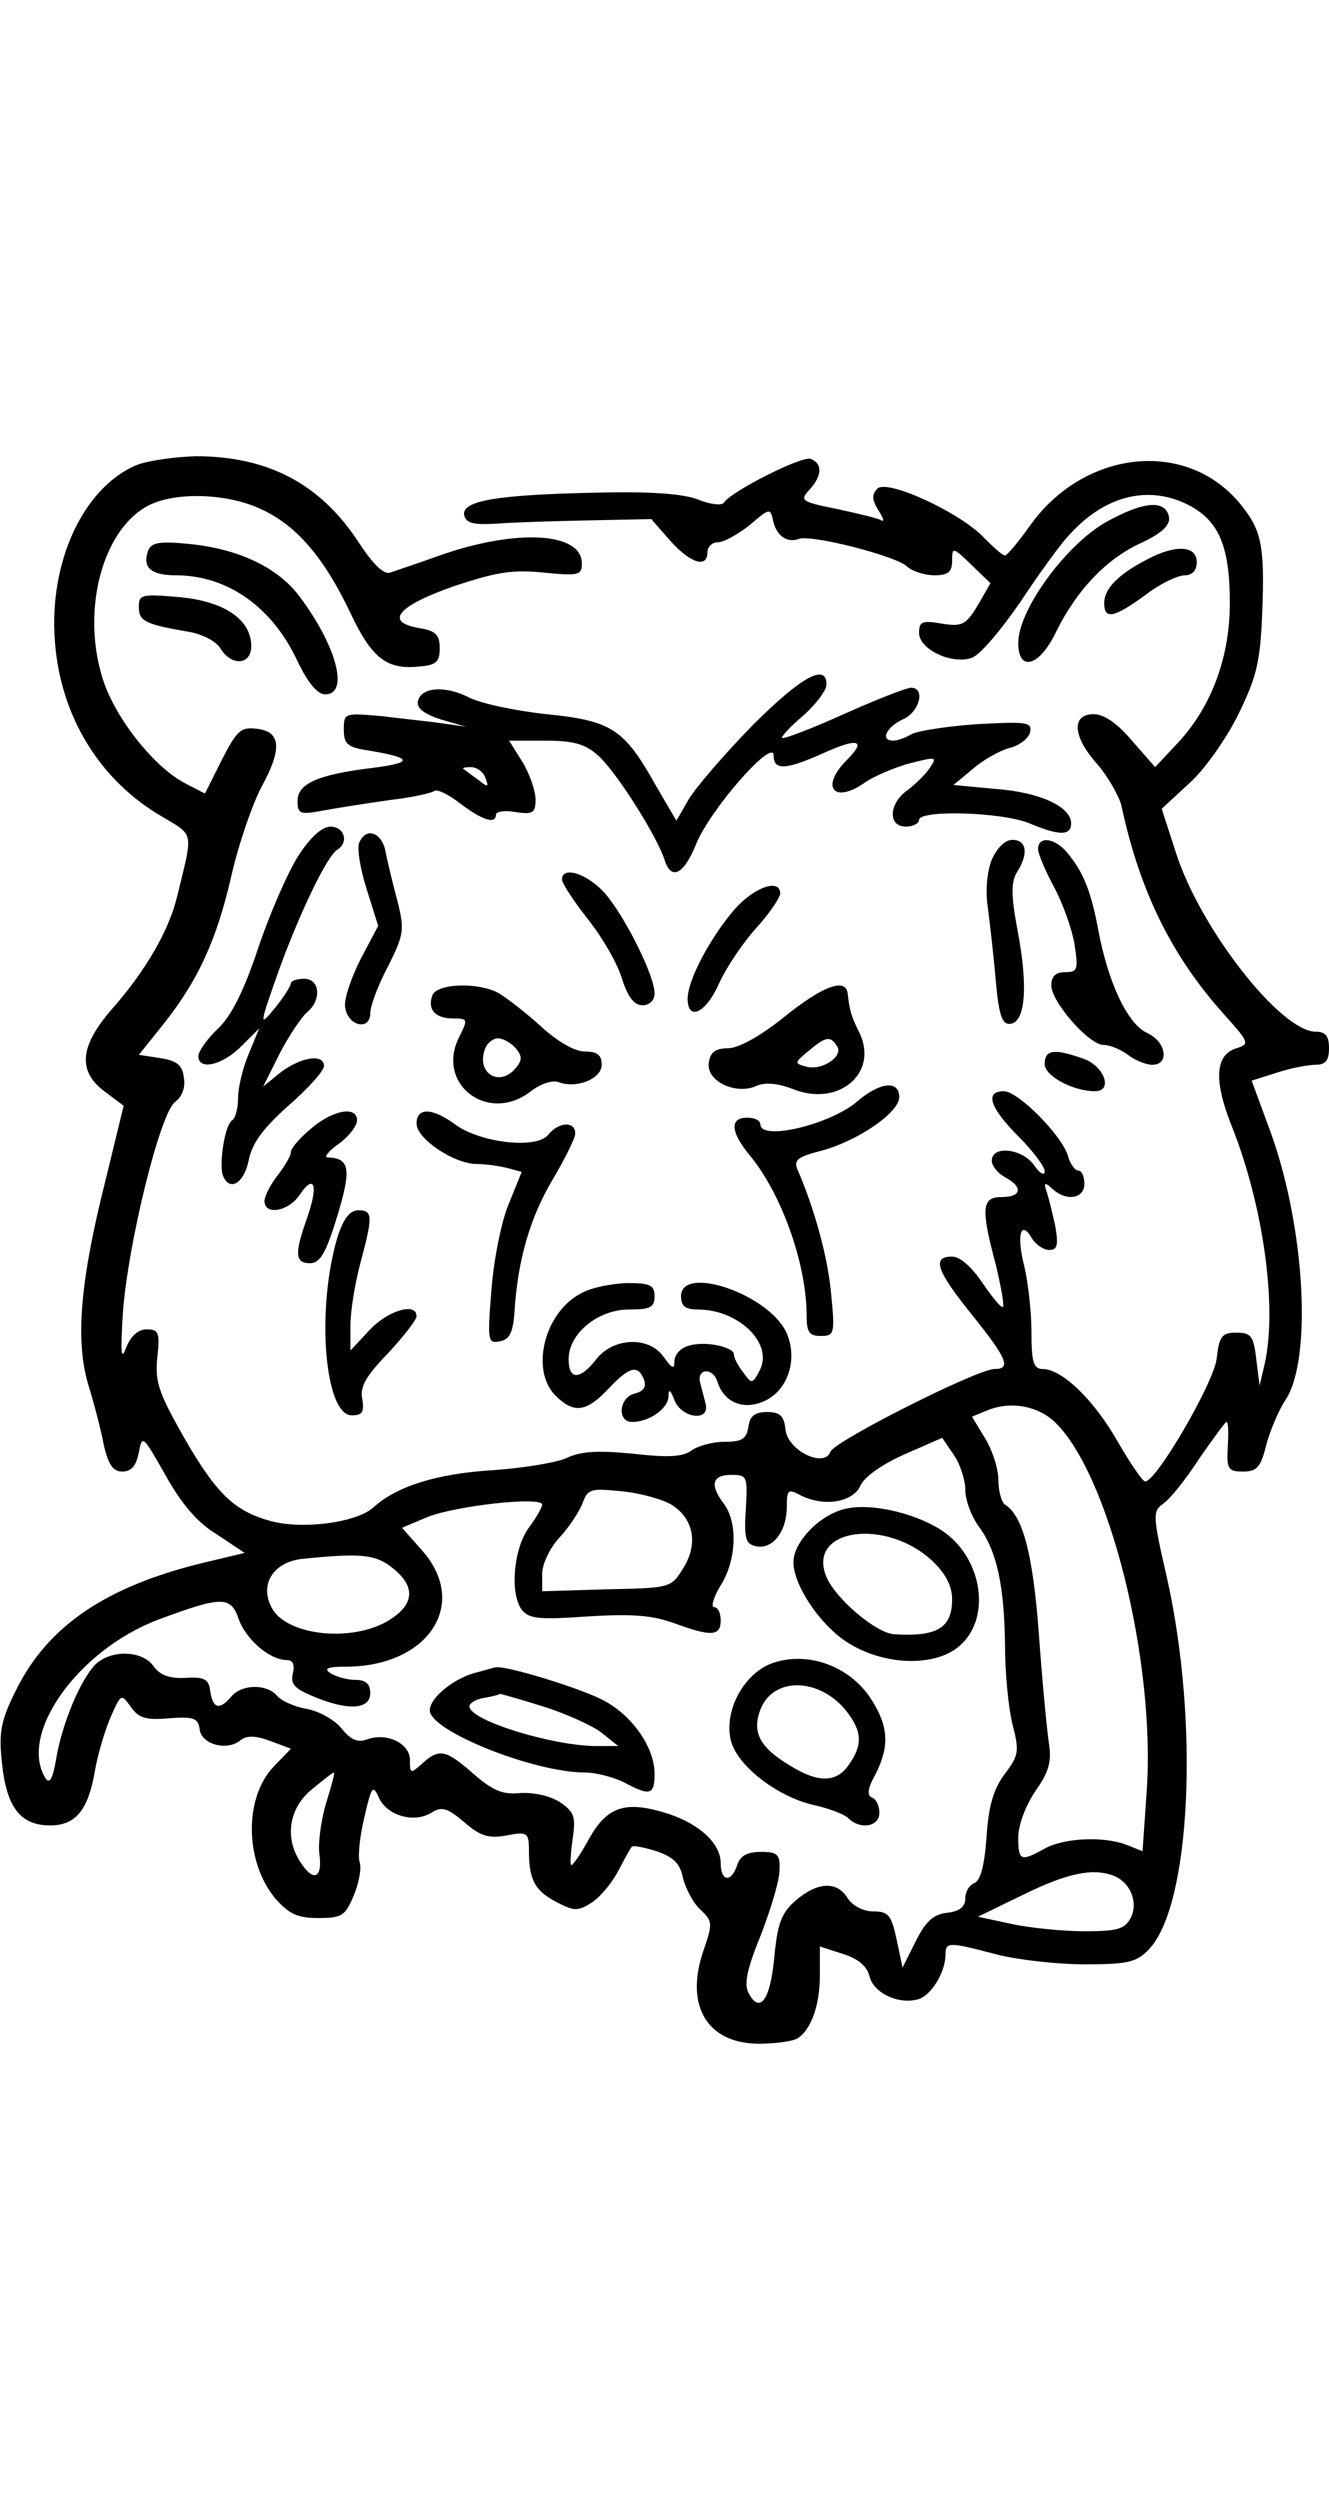 <?xml version="1.0" encoding="UTF-8" standalone="yes"?>
<svg version="1.0" xmlns="http://www.w3.org/2000/svg" width="100%" height="100mm" viewBox="0 0 201 240" preserveAspectRatio="xMidYMid meet">
  <g transform="translate(0,240) scale(0.1,-0.1)" fill="#000000" stroke="none">
    <path d="M205 2386 c-80 -35 -131 -147 -122 -265 8 -114 68 -212 164 -267 47
-28 45 -21 21 -119 -12 -51 -47 -112 -98 -170 -50 -57 -53 -95 -11 -126 l28
-21 -27 -111 c-39 -154 -46 -243 -27 -309 9 -29 20 -71 24 -93 7 -30 14 -40
28 -40 14 0 21 9 25 29 5 27 6 26 40 -34 24 -43 48 -72 78 -90 l42 -28 -67
-16 c-145 -36 -232 -96 -279 -192 -23 -46 -26 -63 -21 -110 7 -67 28 -94 73
-94 39 0 58 24 68 85 4 22 14 57 23 78 16 36 16 37 31 16 12 -17 23 -20 58
-17 37 3 44 0 46 -17 3 -23 42 -33 62 -16 9 7 22 7 44 -1 l32 -12 -26 -27
c-45 -47 -44 -143 2 -199 21 -24 34 -30 65 -30 36 0 41 3 54 34 8 19 12 42 9
50 -3 9 0 39 7 68 11 48 13 50 22 30 12 -27 53 -39 79 -23 16 10 24 8 50 -14
25 -22 38 -25 65 -20 31 6 33 4 33 -24 0 -43 9 -60 42 -77 27 -14 32 -14 54 0
13 9 31 31 40 49 9 17 18 34 20 35 1 2 18 -1 37 -7 26 -9 36 -19 40 -41 4 -15
15 -37 26 -47 19 -18 19 -21 5 -62 -29 -84 6 -141 84 -141 26 0 52 4 58 8 21
13 34 51 34 95 l0 44 34 -11 c23 -7 37 -18 41 -34 6 -25 43 -43 73 -35 20 5
42 41 42 68 0 19 5 19 77 0 31 -8 91 -15 133 -15 66 0 79 3 98 23 63 67 76
342 27 561 -22 96 -22 101 -5 113 10 7 34 37 54 68 21 30 39 55 41 55 3 0 3
-17 2 -37 -2 -34 0 -38 23 -38 21 0 27 7 35 40 6 22 19 53 29 68 41 61 30 262
-23 407 l-28 76 38 12 c21 7 48 12 59 12 15 0 20 7 20 25 0 18 -5 25 -20 25
-53 0 -174 155 -211 269 l-22 68 41 38 c23 20 56 67 74 103 28 57 34 79 37
155 4 104 -1 126 -35 167 -82 97 -236 79 -317 -36 -17 -24 -34 -44 -37 -44 -4
0 -17 12 -31 26 -35 38 -147 90 -162 75 -9 -9 -8 -17 1 -32 8 -12 10 -19 5
-16 -4 3 -34 10 -66 17 -55 11 -58 13 -43 29 20 22 20 40 2 47 -13 5 -120 -49
-131 -66 -3 -5 -20 -3 -38 4 -21 9 -71 13 -152 11 -152 -3 -207 -12 -203 -34
3 -12 13 -15 48 -13 25 2 88 4 140 5 l95 2 28 -32 c31 -35 57 -43 57 -18 0 8
7 15 16 15 9 0 30 12 48 26 29 25 31 26 35 8 4 -23 21 -36 39 -29 19 7 144
-25 163 -41 8 -8 28 -14 42 -14 21 0 27 5 27 22 0 21 1 21 29 -6 l29 -28 -19
-33 c-18 -30 -24 -33 -55 -28 -29 5 -34 3 -34 -14 0 -25 49 -48 79 -38 12 3
44 41 73 83 28 42 62 90 77 105 53 58 119 74 179 43 46 -24 62 -63 62 -148 0
-84 -29 -160 -82 -215 l-31 -33 -35 40 c-22 26 -42 40 -58 40 -34 0 -32 -34 6
-76 16 -19 32 -47 36 -62 28 -131 77 -230 159 -320 34 -38 35 -41 15 -47 -32
-10 -35 -48 -7 -118 47 -118 69 -271 50 -358 l-8 -34 -5 40 c-4 35 -8 40 -30
40 -22 0 -26 -5 -30 -40 -5 -37 -91 -185 -108 -185 -4 0 -23 28 -42 61 -36 63
-84 109 -113 109 -14 0 -17 11 -17 56 0 30 -5 75 -11 100 -12 47 -5 71 12 41
6 -9 17 -17 26 -17 12 0 14 7 9 36 -4 19 -10 43 -13 52 -5 14 -3 15 8 5 21
-20 49 -16 49 7 0 11 -4 20 -9 20 -5 0 -13 10 -16 23 -10 31 -75 97 -97 97
-29 0 -21 -25 22 -68 22 -22 40 -46 40 -53 0 -7 -7 -4 -16 9 -17 25 -64 31
-64 7 0 -8 9 -19 20 -25 28 -15 25 -30 -5 -30 -30 0 -32 -16 -9 -102 8 -33 13
-62 11 -64 -2 -3 -16 14 -31 36 -16 24 -34 40 -46 40 -31 0 -24 -21 30 -88 53
-66 60 -82 34 -82 -26 0 -242 -109 -248 -125 -9 -25 -64 1 -68 33 -2 21 -8 27
-28 27 -18 0 -26 -6 -28 -22 -3 -19 -10 -23 -36 -23 -18 0 -40 -6 -50 -13 -13
-10 -36 -11 -89 -5 -52 5 -79 4 -101 -7 -17 -7 -67 -15 -111 -18 -83 -5 -145
-24 -180 -56 -25 -23 -106 -34 -155 -21 -55 15 -82 40 -132 127 -38 67 -44 84
-40 121 4 37 2 42 -16 42 -13 0 -24 -10 -31 -27 -8 -22 -9 -10 -5 54 8 104 56
300 79 317 10 7 16 22 13 37 -2 18 -10 25 -35 29 l-33 5 36 45 c53 66 82 129
104 226 11 48 32 109 46 135 31 57 29 83 -8 87 -24 3 -30 -3 -53 -48 l-25 -50
-29 15 c-49 25 -110 103 -127 163 -30 101 1 217 66 255 40 24 124 22 177 -4
53 -25 94 -74 133 -156 32 -68 55 -86 103 -81 27 2 32 7 32 28 0 20 -6 26 -30
30 -54 9 -35 33 50 63 66 22 90 26 138 21 52 -5 57 -4 57 14 0 47 -98 53 -215
12 -33 -12 -67 -23 -75 -26 -10 -3 -26 13 -47 45 -58 89 -137 131 -247 131
-33 -1 -75 -7 -91 -14z m1388 -1444 c83 -75 156 -364 141 -564 l-6 -87 -25 10
c-35 13 -94 10 -123 -6 -36 -20 -40 -19 -40 17 0 18 11 48 26 70 21 30 25 45
20 75 -3 21 -10 95 -15 165 -9 119 -24 176 -51 193 -5 3 -10 20 -10 37 0 17
-9 45 -20 63 l-20 33 27 11 c33 12 71 5 96 -17z m-133 -105 c0 -15 9 -40 21
-56 27 -37 38 -90 39 -179 0 -40 5 -93 11 -118 11 -42 10 -48 -12 -77 -17 -23
-24 -49 -27 -95 -3 -42 -9 -65 -18 -69 -8 -3 -14 -13 -14 -23 0 -13 -9 -20
-27 -22 -21 -2 -33 -13 -48 -43 l-20 -40 -9 43 c-8 36 -12 42 -35 42 -15 0
-31 8 -39 20 -16 26 -45 25 -78 -3 -22 -19 -28 -34 -33 -87 -6 -64 -22 -86
-39 -53 -7 13 -2 37 19 88 15 39 28 82 28 98 1 23 -3 27 -28 27 -21 0 -32 -6
-36 -20 -9 -27 -25 -25 -25 3 0 31 -35 62 -87 77 -58 17 -85 8 -112 -40 -12
-22 -24 -40 -27 -40 -2 0 -1 18 2 39 5 34 3 41 -19 56 -15 10 -40 15 -60 14
-27 -3 -42 4 -71 29 -42 37 -52 39 -78 15 -17 -15 -18 -15 -18 6 0 25 -35 42
-65 31 -14 -5 -24 -1 -38 16 -10 13 -33 26 -52 30 -19 3 -39 12 -46 20 -15 18
-53 18 -69 -1 -18 -21 -28 -19 -32 8 -2 18 -9 22 -38 20 -24 -1 -38 4 -48 18
-17 24 -65 25 -88 2 -23 -24 -50 -89 -59 -142 -5 -30 -10 -39 -16 -30 -42 67
49 194 170 240 97 36 110 36 122 1 11 -31 47 -62 73 -62 9 0 12 -7 9 -20 -4
-16 2 -23 31 -35 52 -22 86 -20 86 5 0 14 -7 20 -22 20 -13 0 -30 5 -38 10
-11 7 -5 10 23 10 124 0 187 94 116 175 l-31 35 38 16 c41 17 174 32 174 19 0
-4 -9 -20 -21 -36 -23 -33 -28 -101 -9 -124 11 -13 29 -14 99 -9 66 4 96 2
130 -10 57 -21 71 -20 71 4 0 11 -4 20 -10 20 -5 0 -1 15 10 33 24 38 26 95 5
123 -22 29 -18 44 11 44 24 0 25 -2 22 -52 -3 -45 0 -53 16 -56 25 -5 46 23
46 60 0 25 2 27 19 18 36 -19 80 -12 92 13 6 14 33 33 67 48 l57 25 17 -25
c10 -14 18 -39 18 -54z m-443 -23 c32 -21 39 -58 17 -94 -19 -31 -19 -31 -116
-33 l-98 -3 0 27 c0 14 12 39 26 54 14 15 30 39 35 52 8 22 12 23 61 18 29 -3
63 -13 75 -21z m-423 -95 c35 -28 33 -55 -6 -79 -56 -34 -155 -23 -177 19 -19
35 2 69 46 74 89 9 111 7 137 -14z m-101 -356 c-8 -27 -12 -61 -10 -76 5 -36
-8 -43 -27 -15 -26 37 -20 83 15 112 17 14 32 26 34 26 2 0 -4 -21 -12 -47z
m1191 -109 c26 -10 38 -41 26 -64 -9 -17 -21 -20 -70 -20 -32 0 -82 5 -110 11
l-51 11 68 33 c67 33 106 41 137 29z"/>
    <path d="M1280 809 c-39 -8 -80 -50 -80 -81 0 -36 43 -99 86 -124 57 -34 135
-34 169 1 43 42 30 126 -25 167 -38 28 -109 46 -150 37z m130 -79 c20 -19 30
-38 30 -58 0 -43 -22 -57 -87 -53 -28 1 -92 56 -104 89 -27 71 91 87 161 22z"/>
    <path d="M1170 576 c-43 -14 -75 -70 -65 -116 8 -38 69 -86 125 -99 23 -5 47
-14 53 -20 18 -18 47 -13 47 8 0 11 -5 21 -11 23 -8 3 -7 14 5 35 21 42 20 71
-4 110 -31 52 -95 77 -150 59z m110 -73 c24 -31 25 -51 4 -81 -19 -28 -47 -28
-90 -1 -45 27 -57 50 -44 84 19 50 89 49 130 -2z"/>
    <path d="M716 560 c-33 -10 -66 -38 -66 -56 0 -31 157 -94 235 -94 16 0 43 -7
59 -15 39 -21 46 -19 46 13 0 40 -34 89 -79 112 -35 18 -146 52 -161 49 -3 0
-18 -5 -34 -9z m105 -50 c35 -11 75 -29 89 -40 l25 -20 -35 0 c-67 1 -190 39
-190 60 0 5 10 11 23 13 12 2 23 5 23 6 1 0 30 -8 65 -19z"/>
    <path d="M1672 2300 c-61 -35 -132 -133 -132 -182 0 -45 32 -36 57 16 31 63
76 111 129 135 32 15 44 27 42 39 -5 27 -39 24 -96 -8z"/>
    <path d="M224 2257 c-9 -25 4 -37 42 -37 78 0 146 -48 184 -130 16 -33 30 -50
42 -50 36 0 18 72 -39 148 -32 43 -90 71 -163 79 -49 5 -61 3 -66 -10z"/>
    <path d="M1735 2244 c-43 -22 -65 -44 -65 -66 0 -25 14 -23 62 12 22 17 49 30
60 30 11 0 18 7 18 20 0 25 -32 27 -75 4z"/>
    <path d="M210 2172 c0 -21 9 -26 73 -37 21 -3 43 -14 50 -25 17 -28 47 -26 47
3 0 40 -41 68 -109 74 -57 5 -61 4 -61 -15z"/>
    <path d="M1138 1993 c-42 -43 -85 -93 -96 -111 l-19 -33 -31 53 c-48 86 -67
98 -165 108 -47 5 -99 16 -117 25 -37 19 -74 16 -78 -6 -2 -10 10 -19 35 -27
l38 -11 -35 5 c-19 3 -61 7 -92 11 -57 5 -58 5 -58 -20 0 -22 5 -27 38 -32 66
-11 68 -18 7 -26 -84 -10 -115 -24 -115 -50 0 -20 4 -21 37 -15 21 4 66 11
101 16 35 4 66 11 69 14 4 3 21 -5 39 -19 33 -25 54 -32 54 -17 0 5 14 7 30 4
26 -4 30 -1 30 19 0 13 -9 39 -20 57 l-20 32 55 0 c42 0 60 -5 79 -22 27 -23
90 -123 101 -158 10 -32 29 -23 48 24 21 52 116 160 117 134 0 -23 17 -23 75
3 53 24 66 20 36 -10 -42 -42 -19 -68 29 -33 14 9 44 22 67 28 40 10 41 10 28
-9 -7 -10 -23 -25 -34 -33 -27 -20 -28 -54 -1 -54 11 0 20 5 20 10 0 16 126
12 167 -5 45 -19 63 -19 63 0 0 25 -47 47 -114 52 l-64 6 29 24 c16 14 41 28
56 32 16 4 29 15 31 24 3 15 -5 16 -79 12 -45 -3 -90 -10 -100 -15 -10 -6 -22
-10 -28 -10 -20 0 -11 20 14 32 26 11 35 48 13 48 -7 0 -53 -18 -102 -40 -49
-22 -91 -38 -93 -36 -2 2 12 17 32 34 19 17 35 38 35 47 0 33 -39 11 -112 -62z
m-404 -79 c6 -15 4 -15 -11 -3 -10 7 -20 15 -22 16 -2 2 3 3 11 3 9 0 19 -7
22 -16z"/>
    <path d="M450 1794 c-16 -26 -43 -88 -60 -139 -21 -63 -40 -101 -60 -120 -17
-16 -30 -35 -30 -42 0 -22 36 -14 65 15 l27 27 -16 -39 c-9 -21 -16 -51 -16
-67 0 -15 -4 -30 -9 -33 -11 -7 -20 -66 -14 -83 10 -26 32 -12 39 22 5 26 21
48 60 83 30 26 54 53 54 60 0 19 -34 14 -65 -9 l-27 -22 25 50 c14 27 33 55
41 62 23 19 20 51 -4 51 -11 0 -20 -3 -20 -7 -1 -5 -11 -21 -24 -37 -24 -29
-24 -28 4 52 32 89 74 177 90 187 18 11 11 35 -10 35 -13 0 -31 -16 -50 -46z"/>
    <path d="M543 1815 c-3 -9 2 -40 12 -71 l17 -54 -27 -51 c-14 -28 -25 -60 -23
-72 4 -29 38 -36 38 -9 0 11 12 43 27 71 24 48 25 55 14 99 -7 26 -15 59 -18
75 -6 29 -30 37 -40 12z"/>
    <path d="M1500 1790 c-7 -17 -10 -47 -6 -72 3 -24 9 -74 12 -111 5 -55 10 -67
23 -65 22 4 26 57 10 141 -10 53 -10 73 -1 88 18 28 15 49 -7 49 -11 0 -23
-12 -31 -30z"/>
    <path d="M1570 1806 c0 -7 11 -33 24 -57 13 -24 27 -63 31 -86 6 -39 5 -43
-14 -43 -14 0 -21 -6 -21 -20 0 -25 57 -90 79 -90 10 0 26 -7 37 -15 10 -8 27
-15 37 -15 26 0 21 35 -8 48 -30 14 -59 76 -74 156 -11 59 -23 89 -49 119 -18
20 -42 23 -42 3z"/>
    <path d="M850 1760 c0 -6 18 -33 40 -61 22 -28 45 -68 51 -90 9 -27 18 -39 31
-39 10 0 18 7 18 18 0 26 -43 113 -74 150 -26 30 -66 44 -66 22z"/>
    <path d="M1111 1715 c-37 -43 -71 -107 -71 -135 0 -35 28 -22 48 24 11 24 36
61 56 83 20 22 36 46 36 52 0 23 -39 10 -69 -24z"/>
    <path d="M654 1585 c-8 -21 4 -35 31 -35 23 0 23 -1 9 -29 -35 -71 45 -131
109 -81 14 11 32 17 41 14 28 -11 66 5 66 26 0 15 -7 20 -25 20 -16 0 -42 15
-68 39 -23 21 -52 43 -64 50 -31 16 -92 14 -99 -4z m126 -80 c10 -12 10 -18 0
-30 -25 -30 -61 -7 -46 30 3 8 12 15 19 15 8 0 20 -7 27 -15z"/>
    <path d="M1187 1553 c-36 -29 -68 -47 -85 -48 -20 0 -28 -6 -30 -22 -4 -28 41
-49 72 -35 13 6 33 4 56 -5 68 -27 129 24 100 85 -13 26 -15 34 -18 60 -3 24
-38 11 -95 -35z m79 -45 c10 -15 -22 -37 -46 -31 -19 5 -19 6 3 24 26 22 33
23 43 7z"/>
    <path d="M1580 1481 c0 -18 43 -41 76 -41 28 0 14 38 -17 49 -45 16 -59 14
-59 -8z"/>
    <path d="M1297 1425 c-40 -35 -147 -61 -147 -35 0 6 -9 10 -20 10 -27 0 -25
-22 4 -57 48 -58 86 -164 86 -243 0 -24 4 -30 21 -30 21 0 22 3 16 64 -5 55
-25 128 -51 188 -6 14 1 19 36 28 56 15 118 58 118 81 0 26 -29 23 -63 -6z"/>
    <path d="M471 1384 c-17 -14 -31 -30 -31 -36 0 -5 -9 -21 -20 -35 -11 -14 -20
-32 -20 -39 0 -22 36 -16 53 9 22 33 29 16 12 -33 -20 -56 -19 -70 4 -70 15 0
24 15 41 71 22 72 19 88 -15 89 -5 0 2 10 18 21 15 11 27 27 27 35 0 22 -36
16 -69 -12z"/>
    <path d="M630 1391 c0 -23 57 -61 91 -61 13 0 34 -3 46 -6 l22 -6 -21 -52
c-11 -28 -22 -86 -25 -130 -6 -73 -5 -78 13 -74 14 2 20 13 22 43 5 81 24 144
57 200 19 32 35 64 35 71 0 19 -25 18 -41 -2 -18 -22 -103 -12 -141 16 -34 25
-58 26 -58 1z"/>
    <path d="M510 1218 c-32 -109 -19 -268 22 -268 16 0 19 5 16 24 -4 19 5 35 39
70 23 25 43 50 43 56 0 21 -43 9 -71 -21 l-29 -31 0 38 c0 22 7 64 15 94 19
71 19 80 -3 80 -13 0 -23 -13 -32 -42z"/>
    <path d="M878 1134 c-55 -29 -76 -116 -38 -154 28 -28 47 -25 80 10 32 34 45
37 54 14 4 -11 -1 -18 -14 -21 -24 -6 -27 -43 -4 -43 26 0 54 20 55 38 0 13 3
11 9 -5 11 -28 55 -33 47 -5 -2 9 -6 23 -8 31 -6 22 19 24 26 2 10 -32 40 -44
72 -29 36 17 50 65 32 104 -28 58 -159 102 -159 54 0 -15 7 -20 25 -20 63 0
115 -52 94 -92 -11 -21 -12 -21 -25 -3 -8 10 -14 22 -14 27 0 12 -46 21 -69
13 -12 -3 -21 -14 -21 -23 0 -13 -3 -12 -16 6 -22 32 -76 30 -102 -3 -25 -32
-42 -32 -42 0 0 39 45 75 91 75 32 0 39 3 39 20 0 17 -7 20 -42 20 -24 -1 -55
-7 -70 -16z"/>
  </g>
</svg>